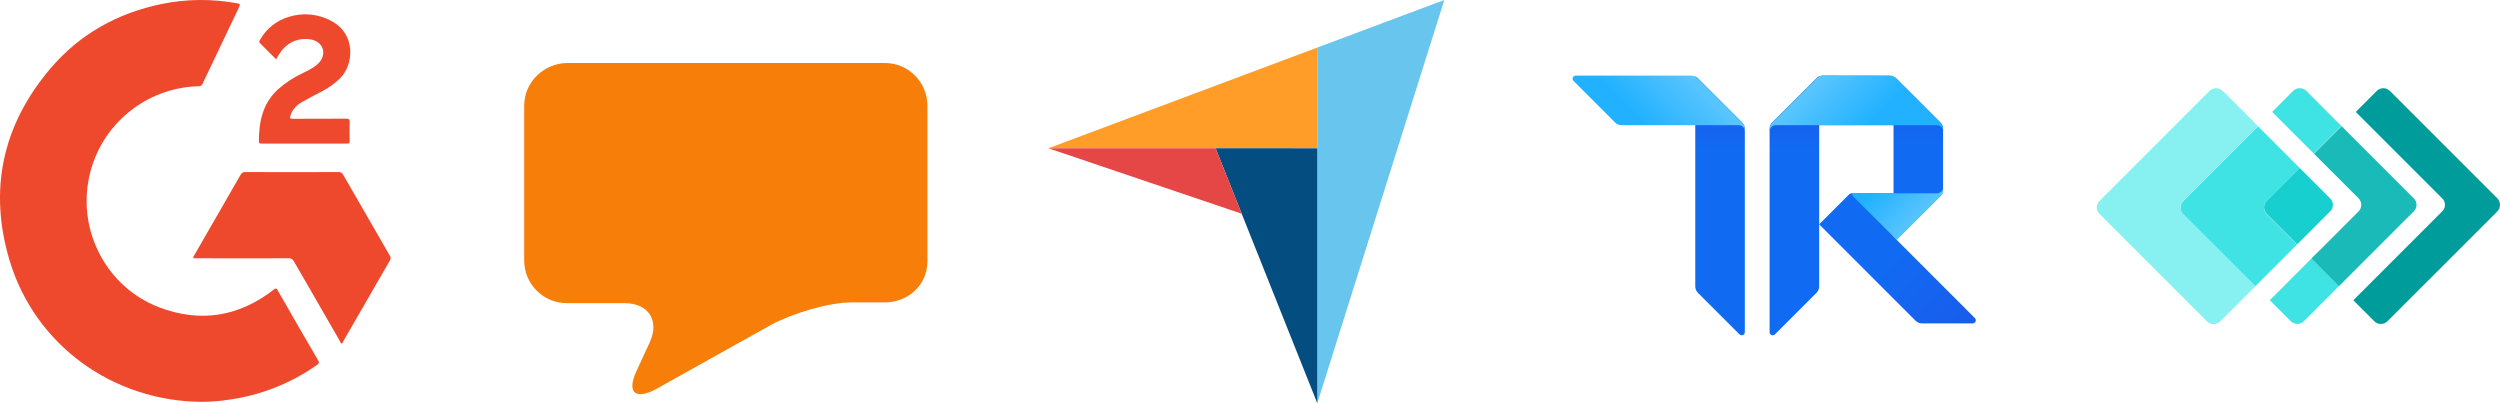 <svg width="124" height="20" viewBox="0 0 124 20" fill="none" xmlns="http://www.w3.org/2000/svg">
<g clip-path="url(#clip0_437_36068)">
<path d="M10.046 19.932C5.605 19.919 1.74 17.119 0.479 12.931C-0.572 9.427 0.112 6.222 2.481 3.421C3.938 1.698 5.82 0.647 8.025 0.197C9.26 -0.057 10.534 -0.063 11.775 0.165C11.915 0.19 11.915 0.228 11.864 0.342C11.256 1.609 10.648 2.883 10.046 4.156C10.014 4.239 9.932 4.289 9.843 4.277C7.233 4.346 4.996 6.184 4.433 8.731C3.824 11.442 5.288 14.242 7.879 15.237C9.932 16.023 11.845 15.712 13.581 14.363C13.67 14.293 13.708 14.28 13.771 14.395C14.436 15.56 15.108 16.726 15.786 17.885C15.843 17.987 15.824 18.031 15.735 18.094C14.424 19.019 12.909 19.615 11.319 19.83C10.895 19.894 10.47 19.925 10.046 19.932Z" fill="#EF492D"/>
<path d="M16.945 17.043C16.888 17.011 16.875 16.954 16.85 16.903C16.09 15.592 15.336 14.28 14.582 12.969C14.531 12.861 14.411 12.792 14.29 12.811C12.783 12.817 11.281 12.811 9.773 12.811H9.583C9.583 12.754 9.602 12.697 9.64 12.652C10.407 11.322 11.167 9.998 11.934 8.667C11.978 8.579 12.067 8.522 12.168 8.534C13.708 8.541 15.247 8.541 16.787 8.534C16.882 8.522 16.977 8.579 17.021 8.667C17.788 10.004 18.561 11.341 19.334 12.678C19.384 12.747 19.391 12.842 19.34 12.918C18.561 14.261 17.788 15.605 17.015 16.948C17.002 16.986 16.989 17.03 16.945 17.043Z" fill="#EF492D"/>
<path d="M13.701 2.946C13.423 2.667 13.169 2.408 12.903 2.148C12.821 2.066 12.878 2.009 12.916 1.945C13.22 1.413 13.72 1.02 14.303 0.843C15.019 0.608 15.805 0.684 16.464 1.058C17.661 1.704 17.553 3.212 16.863 3.89C16.603 4.144 16.305 4.359 15.982 4.524C15.646 4.701 15.317 4.866 14.988 5.056C14.715 5.214 14.506 5.423 14.405 5.734C14.367 5.861 14.386 5.892 14.525 5.892C15.406 5.886 16.286 5.892 17.167 5.886C17.3 5.886 17.351 5.911 17.344 6.057C17.332 6.367 17.338 6.678 17.344 6.988C17.344 7.09 17.319 7.121 17.218 7.121C15.799 7.121 14.386 7.121 12.967 7.121C12.897 7.121 12.84 7.121 12.84 7.026C12.84 6.044 13.024 5.132 13.79 4.429C14.158 4.106 14.569 3.833 15.007 3.63C15.247 3.51 15.494 3.396 15.704 3.225C15.887 3.073 16.014 2.889 16.033 2.642C16.052 2.256 15.748 1.971 15.285 1.939C14.62 1.895 14.145 2.192 13.809 2.744C13.777 2.807 13.746 2.864 13.701 2.946Z" fill="#EF492D"/>
</g>
<path d="M26 5.24C26 4.053 27.002 3.125 28.152 3.125H43.885C45.072 3.125 46 4.09 46 5.24V12.958C46 14.145 45.033 15 43.883 15H42.25C41.063 15 39.284 15.555 38.245 16.112L32.531 19.303C31.492 19.86 31.084 19.451 31.566 18.413L32.234 16.965C32.716 15.889 32.16 15.036 30.972 15.036H28.115C26.928 15.036 26 14.071 26 12.921V5.24Z" fill="#F67E09"/>
<g clip-path="url(#clip1_437_36068)">
<path d="M52 7.354L60.294 7.355L65.338 7.356V2.359L52 7.354Z" fill="#FF9D28"/>
<path d="M65.338 2.359V20L71.637 0L65.338 2.359Z" fill="#68C5ED"/>
<path d="M65.338 7.356L60.294 7.355L65.338 20V7.356Z" fill="#044D80"/>
<path d="M52 7.354L61.588 10.6L60.294 7.355L52 7.354Z" fill="#E54747"/>
</g>
<g clip-path="url(#clip2_437_36068)">
<path d="M84.085 3.791C84.135 3.815 84.18 3.846 84.22 3.885L86.406 6.073C86.45 6.116 86.484 6.167 86.507 6.223C86.531 6.279 86.543 6.339 86.543 6.399V16.478C86.543 16.508 86.534 16.538 86.517 16.563C86.5 16.588 86.477 16.608 86.449 16.619C86.421 16.631 86.39 16.634 86.361 16.628C86.331 16.623 86.303 16.608 86.282 16.587L84.218 14.527C84.132 14.44 84.084 14.323 84.085 14.201V3.791Z" fill="url(#paint0_linear_437_36068)"/>
<path d="M90.097 3.891C90.136 3.85 90.181 3.816 90.231 3.791V14.199C90.231 14.26 90.219 14.32 90.196 14.377C90.173 14.433 90.139 14.484 90.096 14.527L88.034 16.587C88.012 16.608 87.985 16.623 87.956 16.628C87.927 16.634 87.896 16.631 87.868 16.62C87.841 16.609 87.817 16.59 87.8 16.565C87.783 16.54 87.773 16.511 87.772 16.481V6.396C87.774 6.276 87.822 6.162 87.906 6.076L90.094 3.891H90.097Z" fill="url(#paint1_linear_437_36068)"/>
<path d="M94.073 11.894L93.919 11.741V9.589H91.831C91.791 9.59 91.752 9.606 91.723 9.634L90.231 11.126L95.012 15.908C95.098 15.993 95.215 16.041 95.336 16.04H97.847C97.877 16.04 97.907 16.031 97.932 16.014C97.957 15.998 97.977 15.974 97.988 15.946C98 15.918 98.003 15.887 97.997 15.858C97.992 15.828 97.977 15.801 97.956 15.779L94.073 11.894Z" fill="url(#paint2_linear_437_36068)"/>
<path d="M90.422 3.75C90.361 3.751 90.301 3.764 90.246 3.788C90.19 3.813 90.139 3.848 90.097 3.891L87.906 6.073C87.868 6.112 87.837 6.157 87.814 6.206H93.919V11.738L94.073 11.891L96.241 9.731C96.328 9.644 96.376 9.527 96.376 9.405V6.401C96.376 6.279 96.328 6.161 96.241 6.075L94.053 3.891C93.966 3.805 93.849 3.756 93.727 3.756L90.422 3.75Z" fill="url(#paint3_linear_437_36068)"/>
<path d="M84.218 3.891C84.176 3.847 84.126 3.812 84.07 3.788C84.014 3.764 83.953 3.751 83.892 3.75H78.155C78.124 3.75 78.094 3.759 78.069 3.776C78.043 3.792 78.023 3.817 78.012 3.845C78 3.873 77.997 3.904 78.003 3.934C78.009 3.964 78.024 3.991 78.046 4.013L80.106 6.073C80.192 6.16 80.31 6.209 80.432 6.209H86.236C86.317 6.209 86.396 6.241 86.453 6.299C86.511 6.356 86.543 6.434 86.543 6.516V6.401C86.543 6.279 86.495 6.161 86.408 6.075L84.218 3.891Z" fill="url(#paint4_linear_437_36068)"/>
<path d="M90.094 3.891C90.137 3.847 90.188 3.812 90.244 3.788C90.3 3.763 90.361 3.751 90.422 3.75H93.727C93.849 3.75 93.966 3.799 94.053 3.885L96.241 6.073C96.284 6.116 96.318 6.167 96.341 6.224C96.365 6.28 96.376 6.34 96.376 6.401V6.516C96.376 6.434 96.344 6.356 96.286 6.299C96.229 6.241 96.15 6.209 96.069 6.209H88.08C87.998 6.209 87.92 6.241 87.862 6.299C87.805 6.356 87.772 6.434 87.772 6.516V6.401C87.773 6.279 87.821 6.161 87.908 6.075L90.094 3.891Z" fill="url(#paint5_linear_437_36068)"/>
<path d="M96.378 9.282C96.378 9.364 96.346 9.442 96.288 9.499C96.23 9.557 96.152 9.589 96.071 9.589H91.952C91.937 9.589 91.922 9.594 91.909 9.602C91.896 9.611 91.886 9.623 91.881 9.637C91.875 9.652 91.874 9.667 91.877 9.682C91.88 9.697 91.888 9.711 91.898 9.722L94.073 11.894L96.243 9.731C96.329 9.644 96.378 9.527 96.378 9.405V9.282Z" fill="url(#paint6_linear_437_36068)"/>
</g>
<path d="M123.873 9.843L118.531 4.502C118.445 4.421 118.331 4.376 118.213 4.376C118.095 4.376 117.981 4.421 117.895 4.502L116.846 5.552L121.138 9.844C121.18 9.885 121.213 9.935 121.236 9.99C121.258 10.044 121.27 10.103 121.27 10.162C121.27 10.221 121.258 10.28 121.236 10.334C121.213 10.389 121.18 10.438 121.138 10.48L116.725 14.893L117.774 15.943C117.86 16.023 117.974 16.069 118.092 16.069C118.211 16.069 118.324 16.023 118.41 15.943L123.874 10.48C123.955 10.394 124 10.28 124 10.162C124 10.044 123.955 9.93 123.874 9.844L123.873 9.843Z" fill="#009C9C"/>
<path d="M114.773 4.889L114.385 4.501C114.299 4.42 114.185 4.375 114.067 4.375C113.948 4.375 113.835 4.42 113.748 4.501L112.699 5.551L113.395 6.248L114.763 7.616L116.129 6.248L114.773 4.889L114.773 4.889ZM114.643 12.825L113.277 14.194L112.58 14.89L113.63 15.94C113.716 16.021 113.83 16.066 113.948 16.066C114.066 16.066 114.18 16.021 114.266 15.94L114.652 15.552L116.02 14.184L114.643 12.825Z" fill="#40E3E3"/>
<path d="M116.992 9.843C117.073 9.929 117.118 10.043 117.118 10.161C117.118 10.28 117.073 10.393 116.992 10.48L114.643 12.825L116.012 14.194L119.727 10.477C119.769 10.436 119.803 10.386 119.826 10.332C119.848 10.277 119.86 10.219 119.86 10.159C119.86 10.1 119.848 10.042 119.826 9.987C119.803 9.932 119.769 9.883 119.727 9.841L116.142 6.257L114.773 7.625L116.992 9.843Z" fill="#1ABAB8"/>
<path d="M108.279 9.971L111.995 6.255L110.627 4.886L110.237 4.502C110.151 4.421 110.037 4.375 109.919 4.375C109.8 4.375 109.687 4.421 109.6 4.502L104.133 9.971C104.091 10.012 104.057 10.062 104.035 10.116C104.012 10.171 104 10.23 104 10.289C104 10.348 104.012 10.407 104.035 10.461C104.057 10.516 104.091 10.565 104.133 10.607L109.475 15.949C109.561 16.03 109.675 16.075 109.793 16.075C109.911 16.075 110.025 16.03 110.111 15.949L110.504 15.561L111.872 14.193L108.279 10.607C108.237 10.565 108.204 10.516 108.181 10.461C108.158 10.406 108.146 10.348 108.146 10.289C108.146 10.23 108.158 10.171 108.181 10.117C108.204 10.062 108.237 10.012 108.279 9.971Z" fill="#87F0F0"/>
<path d="M112.425 9.971L114.067 8.331L112.698 6.963L112.002 6.267L108.286 9.983C108.244 10.024 108.211 10.074 108.188 10.129C108.165 10.183 108.154 10.242 108.154 10.301C108.154 10.36 108.165 10.418 108.188 10.473C108.211 10.528 108.244 10.577 108.286 10.619L111.865 14.193L112.562 13.497L113.93 12.128L112.415 10.617C112.334 10.531 112.289 10.417 112.289 10.299C112.289 10.181 112.334 10.067 112.415 9.981" fill="#40E3E3"/>
<path d="M112.425 10.608L113.939 12.119L115.579 10.48C115.621 10.438 115.654 10.388 115.677 10.334C115.699 10.279 115.711 10.22 115.711 10.161C115.711 10.102 115.699 10.044 115.677 9.989C115.654 9.934 115.621 9.885 115.579 9.843L114.066 8.331L112.425 9.971C112.344 10.057 112.298 10.171 112.298 10.289C112.298 10.408 112.344 10.521 112.425 10.608Z" fill="#17CFCF"/>
<defs>
<linearGradient id="paint0_linear_437_36068" x1="85.297" y1="16.664" x2="85.297" y2="3.756" gradientUnits="userSpaceOnUse">
<stop offset="0.71" stop-color="#116BF2"/>
<stop offset="1" stop-color="#1E50E5"/>
</linearGradient>
<linearGradient id="paint1_linear_437_36068" x1="88.985" y1="16.667" x2="88.985" y2="3.759" gradientUnits="userSpaceOnUse">
<stop offset="0.71" stop-color="#116BF2"/>
<stop offset="1" stop-color="#1E50E5"/>
</linearGradient>
<linearGradient id="paint2_linear_437_36068" x1="91.565" y1="9.872" x2="97.558" y2="15.865" gradientUnits="userSpaceOnUse">
<stop offset="0.41" stop-color="#116BF2"/>
<stop offset="1" stop-color="#185DEC"/>
</linearGradient>
<linearGradient id="paint3_linear_437_36068" x1="92.117" y1="11.853" x2="92.117" y2="3.665" gradientUnits="userSpaceOnUse">
<stop offset="0.58" stop-color="#116BF2"/>
<stop offset="1" stop-color="#1E50E5"/>
</linearGradient>
<linearGradient id="paint4_linear_437_36068" x1="83.842" y1="3.59" x2="81.383" y2="6.049" gradientUnits="userSpaceOnUse">
<stop offset="0.03" stop-color="#59C5FF"/>
<stop offset="0.99" stop-color="#21B1FF"/>
</linearGradient>
<linearGradient id="paint5_linear_437_36068" x1="89.844" y1="4.156" x2="92.303" y2="6.614" gradientUnits="userSpaceOnUse">
<stop offset="0.04" stop-color="#59C5FF"/>
<stop offset="0.99" stop-color="#21B1FF"/>
</linearGradient>
<linearGradient id="paint6_linear_437_36068" x1="95.333" y1="10.7" x2="93.489" y2="8.856" gradientUnits="userSpaceOnUse">
<stop offset="0.04" stop-color="#57C4FF"/>
<stop offset="0.99" stop-color="#21B1FF"/>
</linearGradient>
<clipPath id="clip0_437_36068">
<rect width="20" height="20" fill="white"/>
</clipPath>
<clipPath id="clip1_437_36068">
<rect width="20" height="20" fill="white" transform="translate(52)"/>
</clipPath>
<clipPath id="clip2_437_36068">
<rect width="20" height="20" fill="white" transform="translate(78)"/>
</clipPath>
</defs>
</svg>
